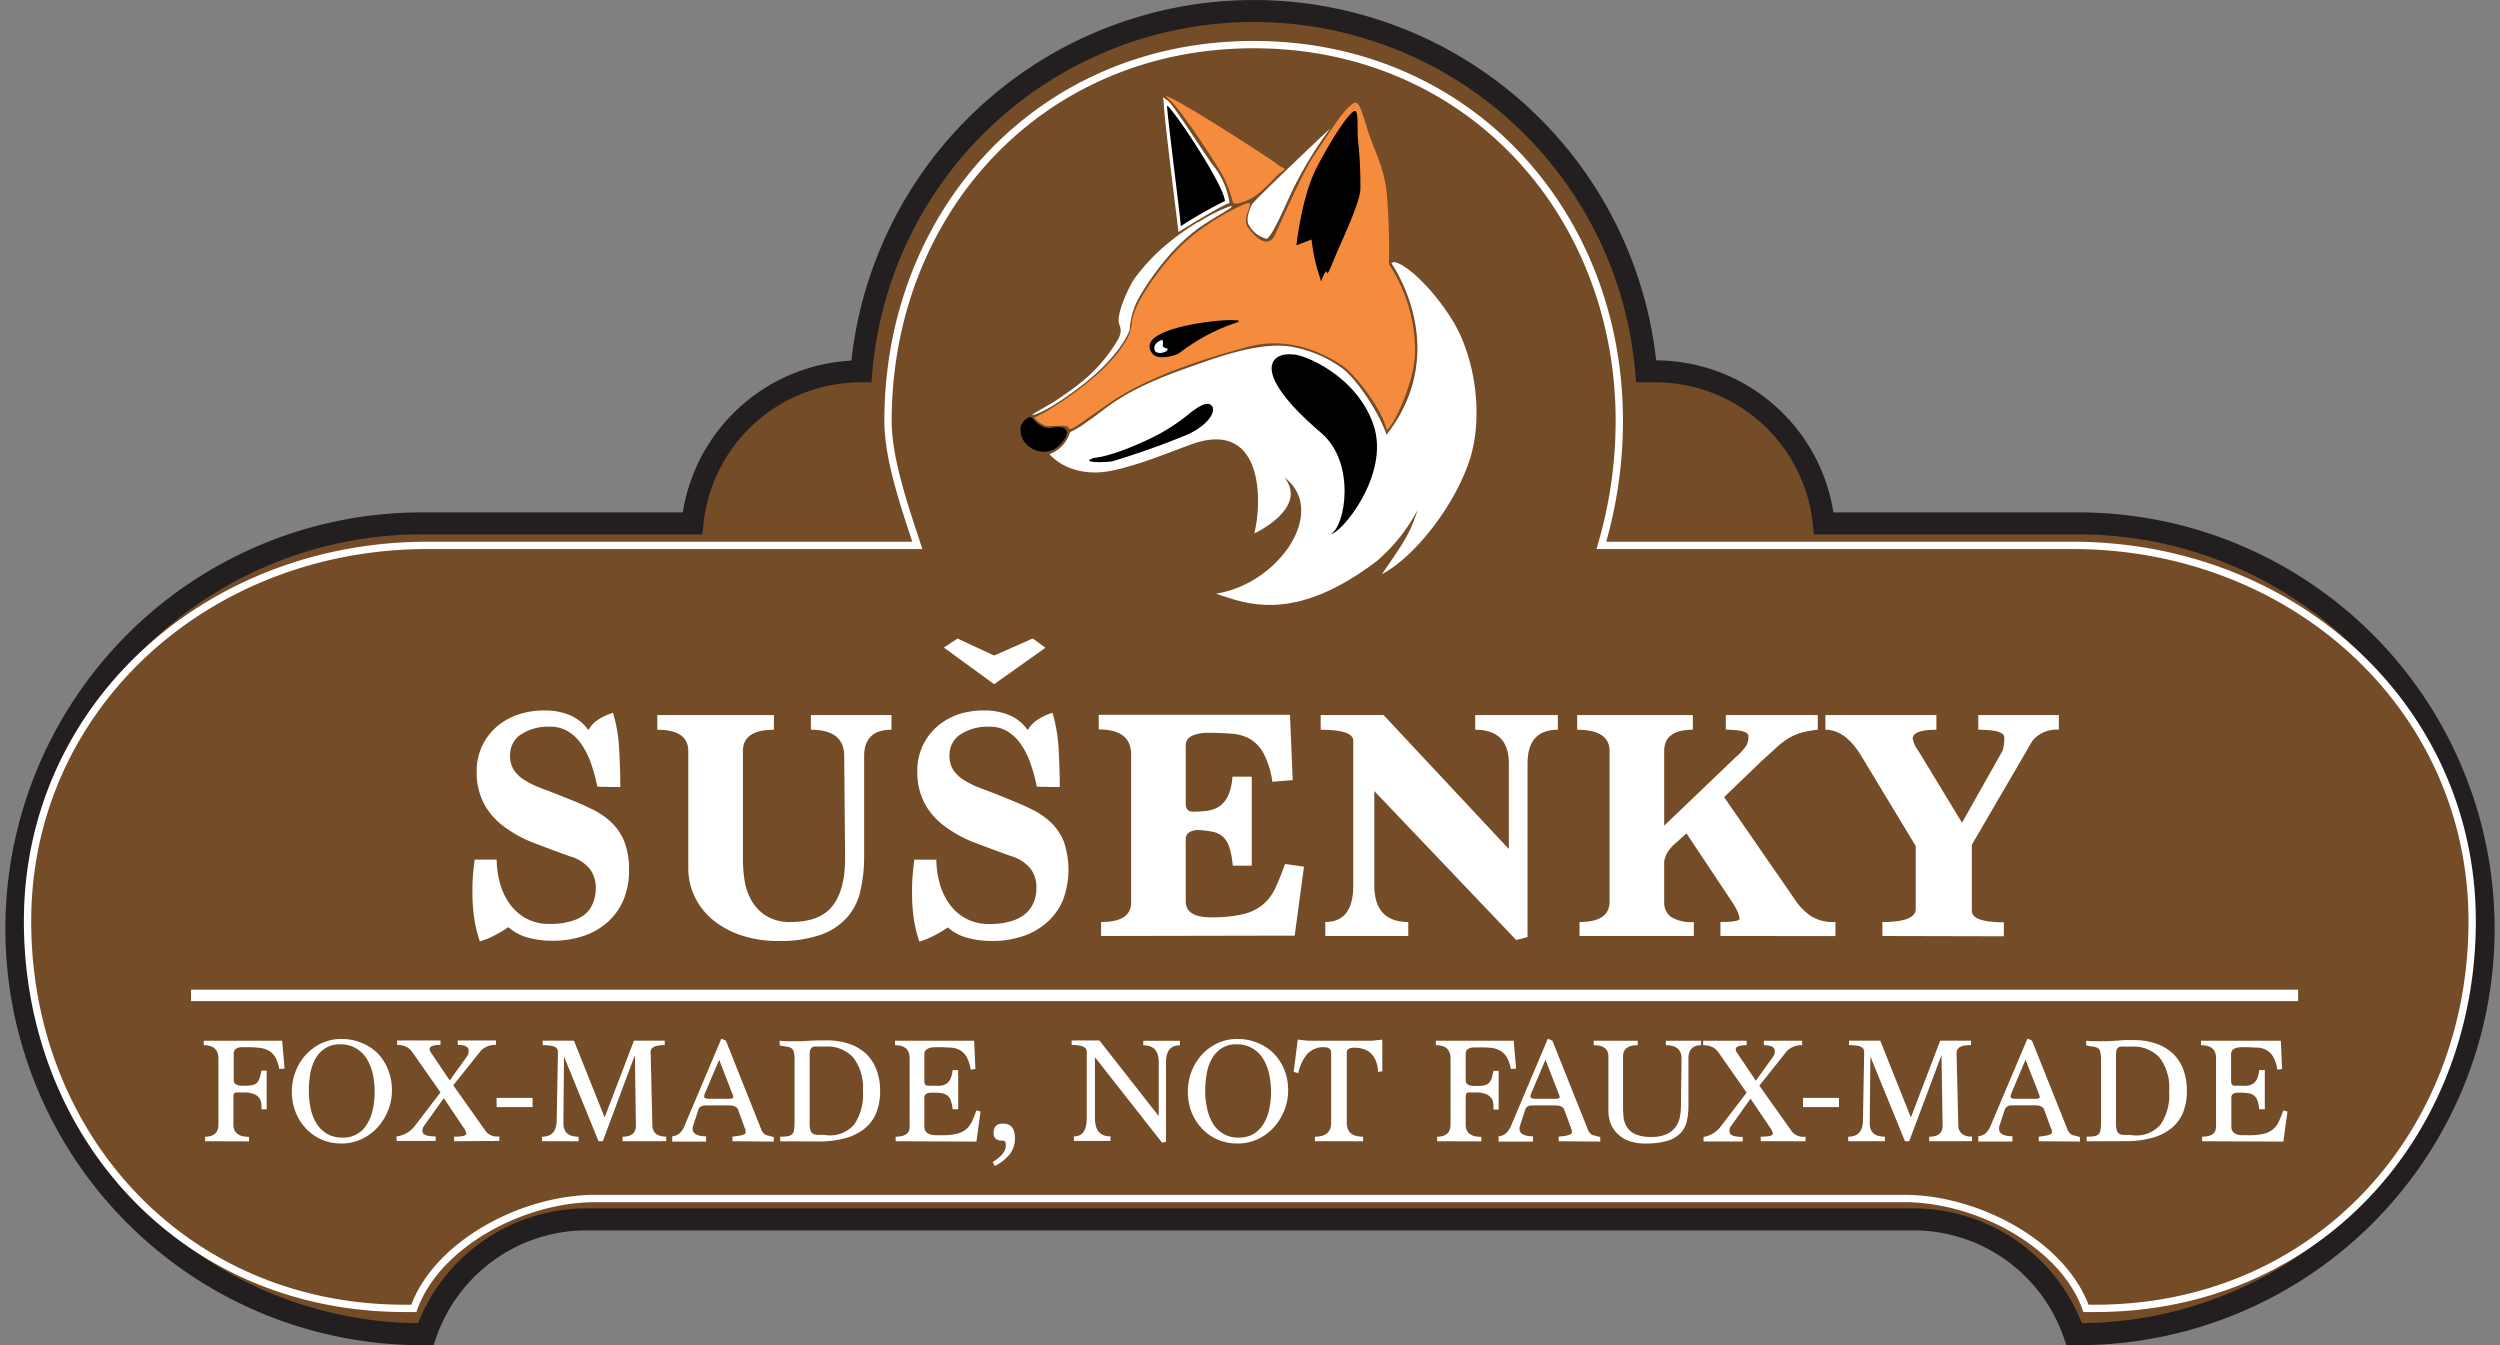 <svg xmlns="http://www.w3.org/2000/svg" viewBox="0 0 341.32 183.65"><rect x="0" y="0" width="341.32" height="183.65" fill="#808080" stroke="none"/><defs><style>.a8696e06-6b2f-49b2-9eac-b5f6b8eda260{fill:#754c28;}.b78885bd-c7b4-479c-89ff-4920f902ea62,.fa91e47b-7c71-4261-956e-3bebd65691f9{fill:none;stroke-miterlimit:10;}.fa91e47b-7c71-4261-956e-3bebd65691f9{stroke:#231f20;stroke-width:3px;}.b78885bd-c7b4-479c-89ff-4920f902ea62{stroke:#fff;}.a303f043-c771-4392-a957-84331b6fc9d3{fill:#fff;}.ef4be5b3-53e0-4950-980b-5c40f96f9846{fill:#f58b3d;}</style></defs><title>Datový zdroj 5</title><g id="f10d4b1a-426f-491d-ad20-01708ddd8ab4" data-name="Vrstva 2"><g id="a63b8636-839f-44d0-876c-1dc97ebe5994" data-name="Layer 1"><path class="a8696e06-6b2f-49b2-9eac-b5f6b8eda260" d="M284.48,71.46H249A23.11,23.11,0,0,0,226,50.7h-1.25a53.77,53.77,0,0,0-107.15,0h-.06a23.11,23.11,0,0,0-23,20.76H56.84a55.35,55.35,0,0,0,0,110.69h1.29a23.23,23.23,0,0,1,21.95-15.67H261.24a23.23,23.23,0,0,1,21.95,15.67h1.29a55.35,55.35,0,0,0,0-110.69"/><path class="fa91e47b-7c71-4261-956e-3bebd65691f9" d="M284.48,71.46H249A23.11,23.11,0,0,0,226,50.7h-1.25a53.77,53.77,0,0,0-107.15,0h-.06a23.11,23.11,0,0,0-23,20.76H56.84a55.35,55.35,0,0,0,0,110.69h1.29a23.23,23.23,0,0,1,21.95-15.67H261.24a23.23,23.23,0,0,1,21.95,15.67h1.29a55.35,55.35,0,0,0,0-110.69Z"/><path class="b78885bd-c7b4-479c-89ff-4920f902ea62" d="M282.94,74.46H218.63a60.23,60.23,0,0,0,2.45-17c0-28.37-20.62-51.37-49.92-51.37s-49.92,23-49.92,51.37c0,5.39,2.43,12.15,4,17H58.36c-30.15,0-54.6,22.1-54.6,51.31s21.31,52.86,51.47,52.86H56.5c3.09-8.71,14.75-15,24.79-15H260c10,0,21.69,6.26,24.79,15h1.27c30.15,0,51.46-23.67,51.46-52.86S313.1,74.46,282.94,74.46Z"/><rect class="a303f043-c771-4392-a957-84331b6fc9d3" x="26.08" y="135.12" width="287.68" height="1.56"/><path class="a303f043-c771-4392-a957-84331b6fc9d3" d="M81.55,107.41a21.84,21.84,0,0,0-.91-3.32,10.34,10.34,0,0,0-1.34-2.59,5.92,5.92,0,0,0-1.82-1.69,4.54,4.54,0,0,0-2.29-.59,6.85,6.85,0,0,0-4.1,1.07,3.33,3.33,0,0,0-1.45,2.81,3.57,3.57,0,0,0,.5,2,4.73,4.73,0,0,0,1.45,1.39,12.77,12.77,0,0,0,2.34,1.14c.93.35,2,.75,3.12,1.21,1.3.51,2.5,1,3.59,1.55a10.35,10.35,0,0,1,2.8,1.86,7.46,7.46,0,0,1,1.8,2.65,10.41,10.41,0,0,1,.64,3.91,10.21,10.21,0,0,1-.76,4.06,8.58,8.58,0,0,1-2.13,3,9.54,9.54,0,0,1-3.32,1.91,13.13,13.13,0,0,1-4.26.66,12.54,12.54,0,0,1-3.25-.41,6.52,6.52,0,0,1-2.75-1.45,16.55,16.55,0,0,1-1.89,1.13,11.72,11.72,0,0,1-2,.82,16.77,16.77,0,0,1-.78-3.2A24.27,24.27,0,0,1,64.5,122c0-.79,0-1.56.06-2.32s.13-1.53.25-2.32h3a12.45,12.45,0,0,0,.39,3,9,9,0,0,0,1.25,2.84,6.73,6.73,0,0,0,2.25,2.12,6.51,6.51,0,0,0,3.34.82,9.75,9.75,0,0,0,3-.39,5.17,5.17,0,0,0,2-1.07A4.09,4.09,0,0,0,81,123.17a5.14,5.14,0,0,0,.34-1.88,4.25,4.25,0,0,0-.82-2.67,5.48,5.48,0,0,0-2.68-1.7q-2.78-1-5.1-1.89a17.12,17.12,0,0,1-4-2.23,9.47,9.47,0,0,1-2.66-3.07,9.08,9.08,0,0,1-1-4.37,7.92,7.92,0,0,1,2.78-6.18,8.76,8.76,0,0,1,3-1.66A11.28,11.28,0,0,1,74.5,97a8.66,8.66,0,0,1,3.23.61,5.84,5.84,0,0,1,2.6,2.07,4.07,4.07,0,0,1,1.45-1.5,7.83,7.83,0,0,1,1.91-.86,20,20,0,0,1,.84,4.93c.11,1.84.16,3.57.16,5.21Z"/><path class="a303f043-c771-4392-a957-84331b6fc9d3" d="M115.26,103.23q0-3.6-4.55-3.6v-2h11v2c-2.48,0-3.73,1.2-3.73,3.6v13.55a20.94,20.94,0,0,1-.5,4.8,8.25,8.25,0,0,1-1.84,3.69,8.78,8.78,0,0,1-3.61,2.36,17.09,17.09,0,0,1-5.83.84,15.49,15.49,0,0,1-4.93-.75,12.13,12.13,0,0,1-3.87-2.07,9.29,9.29,0,0,1-2.52-3.16,8.93,8.93,0,0,1-.91-4V102.54q0-2.91-4.23-2.91v-2h15.92v2q-4.23,0-4.23,2.91v14.79a18.07,18.07,0,0,0,.25,3,7.82,7.82,0,0,0,1,2.75,5.74,5.74,0,0,0,2,2,6,6,0,0,0,3.26.8q4,0,5.71-2.18t1.73-6.37Z"/><path class="a303f043-c771-4392-a957-84331b6fc9d3" d="M141.55,107.41a21.84,21.84,0,0,0-.91-3.32,10.34,10.34,0,0,0-1.34-2.59,6,6,0,0,0-1.82-1.69,4.55,4.55,0,0,0-2.3-.59,6.82,6.82,0,0,0-4.09,1.07,3.34,3.34,0,0,0-1.46,2.81,3.66,3.66,0,0,0,.5,2,4.77,4.77,0,0,0,1.46,1.39,12.77,12.77,0,0,0,2.34,1.14c.93.35,2,.75,3.12,1.21s2.5,1,3.59,1.55a10.51,10.51,0,0,1,2.8,1.86,7.59,7.59,0,0,1,1.8,2.65,11.87,11.87,0,0,1-.12,8,8.48,8.48,0,0,1-2.14,3,9.45,9.45,0,0,1-3.32,1.91,13.06,13.06,0,0,1-4.25.66,12.54,12.54,0,0,1-3.25-.41,6.46,6.46,0,0,1-2.75-1.45,16.55,16.55,0,0,1-1.89,1.13,11.5,11.5,0,0,1-2,.82,17.52,17.52,0,0,1-.77-3.2,24.25,24.25,0,0,1-.23-3.35c0-.79,0-1.56.07-2.32s.13-1.53.25-2.32h3a12.45,12.45,0,0,0,.39,3,8.73,8.73,0,0,0,1.25,2.84,6.73,6.73,0,0,0,2.25,2.12,6.51,6.51,0,0,0,3.34.82,9.79,9.79,0,0,0,3-.39,5.25,5.25,0,0,0,2-1.07,4.09,4.09,0,0,0,1.09-1.57,5.14,5.14,0,0,0,.34-1.88,4.25,4.25,0,0,0-.82-2.67,5.48,5.48,0,0,0-2.68-1.7q-2.77-1-5.1-1.89a16.93,16.93,0,0,1-4-2.23,9.35,9.35,0,0,1-2.66-3.07,9.08,9.08,0,0,1-1-4.37,7.92,7.92,0,0,1,2.78-6.18,8.67,8.67,0,0,1,3-1.66A11.28,11.28,0,0,1,134.5,97a8.66,8.66,0,0,1,3.23.61,5.76,5.76,0,0,1,2.59,2.07,4.18,4.18,0,0,1,1.46-1.5,7.67,7.67,0,0,1,1.91-.86,20.92,20.92,0,0,1,.84,4.93c.11,1.84.16,3.57.16,5.21Zm-5.82-14-6.87-5,1.87-1.23,5,2.32L141,87.17l1.73,1.27Z"/><path class="a303f043-c771-4392-a957-84331b6fc9d3" d="M150.33,127.79v-1.91q4.09,0,4.1-2.64V103c0-2.27-1.48-3.41-4.42-3.41v-2h26.11l.37,8.92-2.78.22a11.79,11.79,0,0,0-1.18-3.84,5.19,5.19,0,0,0-1.86-2,6.12,6.12,0,0,0-2.51-.72c-.94-.08-2-.12-3.14-.12a5.18,5.18,0,0,0-2.32.43,1.36,1.36,0,0,0-.81,1.25v8c0,.73.34,1.09,1,1.09a13.54,13.54,0,0,0,2-.14,3.82,3.82,0,0,0,1.62-.61,3.55,3.55,0,0,0,1.16-1.44,7.62,7.62,0,0,0,.59-2.59h2.64v12.15H168.3a10.67,10.67,0,0,0-.46-2.5,3.21,3.21,0,0,0-.88-1.46,3.12,3.12,0,0,0-1.44-.68,12.55,12.55,0,0,0-2.09-.23c-1,.09-1.54.5-1.54,1.23v8.5c0,1.46,1.13,2.19,3.41,2.19a18.65,18.65,0,0,0,4.43-.43,6.8,6.8,0,0,0,2.71-1.32,6.4,6.4,0,0,0,1.68-2.25c.43-.91.87-2,1.32-3.28l2.59.36-1.27,9.42Z"/><path class="a303f043-c771-4392-a957-84331b6fc9d3" d="M207,128.34,187.63,108v12.88q0,5,4.64,5v1.91H180.94v-1.91q3.83,0,3.82-5V101.13c0-1-1.48-1.5-4.45-1.5v-2h8.59L206,115.92V104.23q0-4.61-4.59-4.6v-2h11.28v2q-4.14,0-4.14,4.6v23.7Z"/><path class="a303f043-c771-4392-a957-84331b6fc9d3" d="M234.89,127.79v-1.91c1.73,0,2.6-.15,2.6-.46a2.88,2.88,0,0,0-.23-.86,8.48,8.48,0,0,0-.87-1.55l-6.14-9.23-1.77,1.59a5.92,5.92,0,0,0-.82,1,3.58,3.58,0,0,0-.45,1.23v5.5a2.44,2.44,0,0,0,.91,2.07,5.22,5.22,0,0,0,3.13.71v1.91h-15.6v-1.91c2.73,0,4.1-.92,4.1-2.78V102.54c0-1.94-1.48-2.91-4.42-2.91v-2h15.79v2q-3.92,0-3.91,2.91v10.19l9.82-9.41a8.19,8.19,0,0,0,1.34-1.44,2.45,2.45,0,0,0,.34-1.38q0-.87-3.09-.87v-2h12.56v2a15.1,15.1,0,0,0-2.1.36,7.5,7.5,0,0,0-1.68.68,10.09,10.09,0,0,0-1.71,1.25l-2.2,2-5.1,4.91,9.74,14.1a8.15,8.15,0,0,0,2.14,2.16,5.88,5.88,0,0,0,3.32.8v1.91Z"/><path class="a303f043-c771-4392-a957-84331b6fc9d3" d="M257,127.79v-1.91q4.54,0,4.55-1.77v-8.6l-7.42-12.28q-2.17-3.6-4.91-3.6v-2h15.15v2c-2.16,0-3.23.41-3.23,1.23a3.74,3.74,0,0,0,.73,1.59l6,9.87,5.54-9.82a5.68,5.68,0,0,0,.23-1.82c0-.7-1.18-1.05-3.55-1.05v-2h11v2a4.23,4.23,0,0,0-3.6,1.5l-8.28,14.2v9c0,1.06,1.46,1.59,4.37,1.59v1.91Z"/><path d="M141.16,57.35c-.53-1.08-1.6.33-1.75.7a2.8,2.8,0,0,0,1.28,3.05,3.22,3.22,0,0,0,3.1.32,4.66,4.66,0,0,0,1.77-1.88c.58-1.5-1.54-1.24-1.77-1.18a2,2,0,0,1-1.39-.1,4.16,4.16,0,0,1-1.24-.91"/><path class="a303f043-c771-4392-a957-84331b6fc9d3" d="M160.86,31.7s5.6-3.5,7-4a10.62,10.62,0,0,0-2.26-5.15c-1.42-1.89-5.38-8.3-6.23-8.86s-.52-.63-.47.66c.07,2,2,17.33,2,17.33"/><path class="a303f043-c771-4392-a957-84331b6fc9d3" d="M190,36s8.35,11.72-.7,23.36c-1.15-3.45-4.43-7.9-5.94-9A16.52,16.52,0,0,0,177,47.48c-4.56-1.17-11.41,1.52-15.11,2.82-9.24,3.27-10.89,5.63-13.34,7.18A12.45,12.45,0,0,1,146.09,59a4.53,4.53,0,0,1-2.8,3c1.37,1.6,4.34,3.05,8.3,2.3s9.16-3,11.46-3.77c9.07-3,9.42,7.23,8.2,12.3,0,0,7.44-3.44,4.11-7.65,6,4.57-.71,14.52-9.34,15.87,4.35,1.49,10.86,4,22-4.49a23.9,23.9,0,0,0,5.52-6.93c-1,3.1-1.69,4.17-4.88,8.77,4.56-2.42,9.57-9.1,11.61-14.55,2.42-6,1.41-15-2.28-20.62s-7.5-8.07-8-7.29"/><path class="ef4be5b3-53e0-4950-980b-5c40f96f9846" d="M142.2,56.51l.07,0c.71-.39,8.26-4.81,11.17-9.54a5.89,5.89,0,0,0,1.08-2.74c0-2,2.46-5.78,4.86-8.61a23.59,23.59,0,0,1,5.44-4.91,28,28,0,0,1,5.26-2.9c1.64-.5-.79,1.75.35,3.3s2.77,2.79,3.62,1,3.83-8.66,5.29-10.79,3.59-5.62,4.73-6.62,1.31-1.41,2.45,2.41,2.4,5.23,2.83,9.48a90.33,90.33,0,0,1,.28,9.48,21.62,21.62,0,0,1,3.57,11.74c0,4.28-2.88,10.22-3.87,10.92-.58-2.79-4.39-7.8-6.23-8.93s-6.64-4.11-12.88-2.41c-4.18,1.14-12.93,3.63-18.72,7.62-4.1,2.84-5.44,4-5.59,3.42s-2.45-.14-3.15-.29a3.85,3.85,0,0,1-1.55-1.1Z"/><path d="M177,33.49s.7-6.67,2.78-10.64,3.82-6.55,4.77-7.45.74.72.83,3.46a55.66,55.66,0,0,1,.35,7.05c-.18,2.15-2.67,7.18-3.81,10s-.45.28-1.11,1.47-.22,1.59-.85-.26a23.06,23.06,0,0,1-.89-4.42Z"/><path d="M161.24,30.86a58.73,58.73,0,0,1,6-3.42c-.21-2.36-7.18-12.74-7.89-13-.13.32,2,16.67,1.85,16.44"/><path class="ef4be5b3-53e0-4950-980b-5c40f96f9846" d="M159.21,13.23c-.39-1,14.36,8.48,15.19,9.21s1.61.27.17,1.35c-.47.36-2.45,2.8-4.25,3.55-2.17.92-2,.2-2.1-.08A16.3,16.3,0,0,0,167,24.05c-.74-1.3-6.1-9.78-7.78-10.82"/><path class="a303f043-c771-4392-a957-84331b6fc9d3" d="M171,27.77s-1,1.81-.56,2.83a3.87,3.87,0,0,0,2.49,2c.61-.2,2.06-3.37,3.32-6.19a54.2,54.2,0,0,1,5.34-8.86c.46-.45-9.42,8.87-10.59,10.26"/><path class="a303f043-c771-4392-a957-84331b6fc9d3" d="M163.53,30.33a35.19,35.19,0,0,0-4.72,3.43,26.51,26.51,0,0,0-4,4.39c-.83,1.3-2.48,4.89-2,6.12s0,1.87-1,3.39a20.73,20.73,0,0,1-4.34,4.63c-.91.79-2.83,2.07-3.35,2.43-.8.53-3.56,2-3.17,1.94,1.28-.15,4.3-2.16,6.58-3.9,4.42-3.39,6.25-6.41,6.71-7.74a10,10,0,0,1,1.18-4.23,35,35,0,0,1,3.74-5.37,25.58,25.58,0,0,1,4.12-4c2.61-1.93,5.77-3.36,4.66-3.26a23,23,0,0,0-4.38,2.21"/><path d="M149.24,62.52s2.46,0,8.53-3a27.41,27.41,0,0,0,4.81-3.21c1.24-.95,2.39-1.59,2.91-.85S165,58,162.13,59.33A109.09,109.09,0,0,1,151.8,63c-1,.15-4.39.19-2.56-.44"/><path d="M176.49,48.39c-2.85-.34-6.12,2.16,3.91,10.74,4.76,4.08,3.27,12.76,1.3,13.77,1.36,0,8.12-8.07,5.83-14.86s-9.58-9.68-11-9.65"/><path d="M157.3,48.23c-2.45-3.28,8.33-4.55,10.61-4.52,1.71,0,1.65.11-.14.7a26.87,26.87,0,0,0-6.8,3.82c-.67.39-3,1-3.67,0"/><path class="a303f043-c771-4392-a957-84331b6fc9d3" d="M158.75,47.11a1,1,0,0,0-.06-.71s-1.33.34-1.05,1.39c.11.4.71.46,1.09.36s.66-.2.69-.55c0,0-.81-.15-.67-.49"/><path class="a303f043-c771-4392-a957-84331b6fc9d3" d="M28,155.81v-.62c1.21,0,1.82-.55,1.82-1.66v-9c0-1.22-.65-1.83-2-1.83v-.61H38.52l.33,3.8-.73.06a4.94,4.94,0,0,0-.54-1.62,2.63,2.63,0,0,0-.9-.89,3.32,3.32,0,0,0-1.26-.38,13.1,13.1,0,0,0-1.63-.09h-.61c-.85,0-1.27.29-1.27.85v3.65c0,.51.4.76,1.18.76h.31a5,5,0,0,0,1.08-.09,1.27,1.27,0,0,0,.62-.33,1.64,1.64,0,0,0,.35-.64,8.65,8.65,0,0,0,.25-1h.71v5.28H35.7V151a2.58,2.58,0,0,0-.07-.6,1.35,1.35,0,0,0-.32-.6,1.92,1.92,0,0,0-.73-.47,3.8,3.8,0,0,0-1.34-.18h-1c-.24,0-.37.2-.37.61v3.79c0,1.11.71,1.66,2.13,1.66v.62Z"/><path class="a303f043-c771-4392-a957-84331b6fc9d3" d="M46.62,156.12a6.74,6.74,0,0,1-2.72-.54,6.42,6.42,0,0,1-2.14-1.52,7,7,0,0,1-1.41-2.25,7.49,7.49,0,0,1-.51-2.77,7.58,7.58,0,0,1,.48-2.66,7,7,0,0,1,3.51-3.92,6.41,6.41,0,0,1,2.79-.61,7.07,7.07,0,0,1,2.78.54,6.51,6.51,0,0,1,2.2,1.46A6.91,6.91,0,0,1,53,146.08a7.5,7.5,0,0,1,.51,2.8,7.41,7.41,0,0,1-.49,2.63,7.66,7.66,0,0,1-1.4,2.33,7,7,0,0,1-2.19,1.65,6.38,6.38,0,0,1-2.85.63m.16-.81a3.67,3.67,0,0,0,3.35-1.81,6,6,0,0,0,.8-2,11.34,11.34,0,0,0,.26-2.47,11.1,11.1,0,0,0-.26-2.4,6.62,6.62,0,0,0-.81-2.06,4.22,4.22,0,0,0-1.47-1.44,4.06,4.06,0,0,0-2.18-.55,3.63,3.63,0,0,0-2,.52,4.09,4.09,0,0,0-1.33,1.38,6.67,6.67,0,0,0-.72,2,13.2,13.2,0,0,0-.21,2.39,11.39,11.39,0,0,0,.26,2.54,6.43,6.43,0,0,0,.83,2.05,4.13,4.13,0,0,0,1.43,1.36,4.07,4.07,0,0,0,2.05.49"/><path class="a303f043-c771-4392-a957-84331b6fc9d3" d="M62,155.81v-.62c1.11,0,1.65-.14,1.65-.41a1.61,1.61,0,0,0-.38-.85l-2.68-4-2.77,3.88a2.63,2.63,0,0,0-.1.3,1.13,1.13,0,0,0-.05.32c0,.48.6.72,1.81.72v.62H54.15v-.62a3.68,3.68,0,0,0,2.53-1.49l3.46-4.52-3.88-5.54a2.12,2.12,0,0,0-.82-.7,2.94,2.94,0,0,0-1.22-.24v-.61h5.92v.61c-1,0-1.49.19-1.49.57a1,1,0,0,0,.22.53l2.53,3.75,2.45-3.41a1.65,1.65,0,0,0,.14-.65c0-.52-.49-.79-1.49-.79v-.61h5.22v.61a2.73,2.73,0,0,0-2.07.79l-3.77,4.73,4.49,6.33a2,2,0,0,0,1.8.64v.62Z"/><rect class="a303f043-c771-4392-a957-84331b6fc9d3" x="67.8" y="149.89" width="4.91" height="1.26"/><path class="a303f043-c771-4392-a957-84331b6fc9d3" d="M85,155.81v-.62c1.22,0,1.82-.5,1.82-1.51l-.14-9.63L82.3,155.81h-.58L77,144.24l-.08,9.13c0,1.21.68,1.82,2.07,1.82v.62H74v-.62c1.26,0,1.92-.66,2-2l.17-9.25v-.21a1.86,1.86,0,0,0-.05-.42.62.62,0,0,0-.27-.32,1.54,1.54,0,0,0-.64-.22,6.37,6.37,0,0,0-1.12-.08v-.61h4.27l4.19,10.49,4-10.49h4.2v.61a4.5,4.5,0,0,0-1.08.1,1.25,1.25,0,0,0-.58.27.75.75,0,0,0-.25.4,1.86,1.86,0,0,0,0,.48l.22,9.58c0,1.11.63,1.66,1.89,1.66v.62Z"/><path class="a303f043-c771-4392-a957-84331b6fc9d3" d="M100,155.81v-.62l.6-.08.59-.1a2.61,2.61,0,0,0,.43-.16c.12-.06.18-.13.18-.22a1.09,1.09,0,0,1,0-.24,1.24,1.24,0,0,0-.12-.38l-.93-2.55c-.15-.35-.57-.54-1.26-.54H96.36c-.54,0-.85.19-1,.54l-.7,2.15a1.2,1.2,0,0,0-.09.53c0,.63.61,1,1.83,1v.72H91.78v-.72a1.78,1.78,0,0,0,1-.41,2.74,2.74,0,0,0,.7-1.08l5-11.83.62.25,4.9,12.3a2.15,2.15,0,0,0,.46.54,1.13,1.13,0,0,0,.34.11l.84.22v.62Zm-1.81-11.12L96.36,149a1.92,1.92,0,0,0-.23.7c0,.21.25.32.76.32H99.5c.41,0,.62-.09.62-.25a2.87,2.87,0,0,0-.23-.68Z"/><path class="a303f043-c771-4392-a957-84331b6fc9d3" d="M106.52,155.82v-.63a6.53,6.53,0,0,0,1-.06,1.23,1.23,0,0,0,.6-.25,1,1,0,0,0,.28-.59,5.3,5.3,0,0,0,.08-1v-8.6a3.78,3.78,0,0,0-.11-1.09.82.82,0,0,0-.35-.51,1.51,1.51,0,0,0-.63-.2,7.33,7.33,0,0,1-.94-.17v-.63a7.75,7.75,0,0,0,.87.06l.93,0,1.17,0,1.08-.06,1.1-.05,1.23,0a9.48,9.48,0,0,1,3.13.48,6.5,6.5,0,0,1,2.3,1.36,6.08,6.08,0,0,1,1.41,2.19,8.07,8.07,0,0,1,.49,2.91,7.89,7.89,0,0,1-.48,2.83,5.34,5.34,0,0,1-1.5,2.16,7.23,7.23,0,0,1-2.62,1.38,13.36,13.36,0,0,1-3.83.49ZM113,155a4.35,4.35,0,0,0,3.62-1.47,7.2,7.2,0,0,0,1.19-4.58,6.76,6.76,0,0,0-1.33-4.59,4.86,4.86,0,0,0-3.83-1.48h-.83a5.34,5.34,0,0,0-.62,0,.64.64,0,0,0-.39.17.7.7,0,0,0-.21.38,3,3,0,0,0-.06.68v9.28a3.39,3.39,0,0,0,.09.88.94.94,0,0,0,.31.48,1.16,1.16,0,0,0,.57.18,7.27,7.27,0,0,0,.87,0Z"/><path class="a303f043-c771-4392-a957-84331b6fc9d3" d="M122.28,155.81v-.62c1.27,0,1.91-.45,1.91-1.35v-9.39c0-1.17-.69-1.75-2-1.75v-.61H133l.17,3.86-.65.09a5.09,5.09,0,0,0-.55-1.74,2.51,2.51,0,0,0-.91-.92,2.8,2.8,0,0,0-1.21-.35c-.46,0-.95-.06-1.49-.06h-.58c-1,0-1.58.31-1.58.94v3.7c0,.41.17.62.5.62h.71a9.61,9.61,0,0,0,1,0,1.73,1.73,0,0,0,.79-.27,1.61,1.61,0,0,0,.56-.66,3.94,3.94,0,0,0,.3-1.21h.76v5.36h-.76a5.5,5.5,0,0,0-.25-1.21,1.45,1.45,0,0,0-.48-.68,1.63,1.63,0,0,0-.77-.31,7,7,0,0,0-1.11-.07h-.25c-.64,0-1,.22-1,.68v3.95c0,.79.56,1.18,1.66,1.18h.64a9,9,0,0,0,2.1-.19,3.09,3.09,0,0,0,1.3-.62,3.2,3.2,0,0,0,.8-1.07c.2-.43.4-.93.61-1.51l.56.16-.56,4.1Z"/><path class="a303f043-c771-4392-a957-84331b6fc9d3" d="M135.53,158.65a7.26,7.26,0,0,0,1.05-.79,3.14,3.14,0,0,0,.53-.67,1.81,1.81,0,0,0,.2-.54,3.61,3.61,0,0,0,0-.44c0-.32-.15-.48-.46-.48-.8,0-1.2-.35-1.2-1,0-.89.42-1.33,1.27-1.33,1.1,0,1.65.66,1.65,2a3.5,3.5,0,0,1-.7,2.17,6.19,6.19,0,0,1-2.05,1.62Z"/><path class="a303f043-c771-4392-a957-84331b6fc9d3" d="M158.65,156l-9.16-11.66v8.35q0,2.46,2.13,2.46v.62h-5v-.62c1.17,0,1.75-.82,1.75-2.47v-9.15c0-.57-.69-.87-2.06-.87v-.61h3.79l8.1,10.33V145c0-1.53-.7-2.29-2.11-2.29v-.61h5v.61c-1.27,0-1.9.76-1.9,2.28v10.91Z"/><path class="a303f043-c771-4392-a957-84331b6fc9d3" d="M168.94,156.12a6.69,6.69,0,0,1-2.71-.54,6.46,6.46,0,0,1-2.15-1.52,7,7,0,0,1-1.41-2.25,7.69,7.69,0,0,1-.5-2.77,7.81,7.81,0,0,1,.47-2.66,7.32,7.32,0,0,1,1.37-2.3,7,7,0,0,1,2.14-1.62,6.41,6.41,0,0,1,2.79-.61,7,7,0,0,1,2.78.54,6.51,6.51,0,0,1,2.2,1.46,6.91,6.91,0,0,1,1.44,2.23,7.5,7.5,0,0,1,.51,2.8,7.41,7.41,0,0,1-.49,2.63,7.86,7.86,0,0,1-1.4,2.33,7,7,0,0,1-2.19,1.65,6.35,6.35,0,0,1-2.85.63m.17-.81a4,4,0,0,0,2-.47,4.05,4.05,0,0,0,1.36-1.34,6,6,0,0,0,.8-2,11.34,11.34,0,0,0,.26-2.47,11.1,11.1,0,0,0-.26-2.4,6.62,6.62,0,0,0-.81-2.06,4.28,4.28,0,0,0-1.46-1.44,4.09,4.09,0,0,0-2.19-.55,3.66,3.66,0,0,0-2,.52,4.06,4.06,0,0,0-1.32,1.38,6.17,6.17,0,0,0-.72,2,12.35,12.35,0,0,0-.22,2.39,11.37,11.37,0,0,0,.27,2.54,6.66,6.66,0,0,0,.82,2.05,3.93,3.93,0,0,0,3.49,1.85"/><path class="a303f043-c771-4392-a957-84331b6fc9d3" d="M179.52,155.81v-.62c1.48,0,2.22-.64,2.22-1.9v-9.55c0-.51-.34-.77-1-.77a3,3,0,0,0-2.22.88,5.74,5.74,0,0,0-1.26,2.66l-.64-.16.56-4.41c.32,0,.61.08.9.1a7.67,7.67,0,0,0,.82.05h8c.29,0,.59,0,.89-.05s.62-.06.93-.1v4.32l-.56.09q-.24-3.32-3.29-3.31c-.69,0-1,.23-1,.7v9.55c0,1.26.74,1.9,2.23,1.9v.62Z"/><path class="a303f043-c771-4392-a957-84331b6fc9d3" d="M196.21,155.81v-.62c1.21,0,1.83-.55,1.83-1.66v-9c0-1.22-.66-1.83-2-1.83v-.61h10.62l.33,3.8-.72.06a4.93,4.93,0,0,0-.55-1.62,2.58,2.58,0,0,0-.91-.89,3.17,3.17,0,0,0-1.25-.38A12.93,12.93,0,0,0,202,143h-.62c-.84,0-1.27.29-1.27.85v3.65c0,.51.4.76,1.18.76h.31a5,5,0,0,0,1.08-.09,1.27,1.27,0,0,0,.62-.33,1.79,1.79,0,0,0,.36-.64c.08-.28.16-.62.24-1h.71v5.28h-.71V151a2.58,2.58,0,0,0-.07-.6,1.26,1.26,0,0,0-.32-.6,1.92,1.92,0,0,0-.73-.47,3.8,3.8,0,0,0-1.34-.18h-.95c-.25,0-.38.2-.38.61v3.79c0,1.11.71,1.66,2.13,1.66v.62Z"/><path class="a303f043-c771-4392-a957-84331b6fc9d3" d="M212.8,155.81v-.62l.61-.08c.21,0,.41-.06.58-.1a2.75,2.75,0,0,0,.44-.16c.11-.06.17-.13.17-.22s0-.13,0-.24a1.18,1.18,0,0,0-.11-.38l-.94-2.55c-.15-.35-.57-.54-1.26-.54h-3.09c-.52,0-.84.19-.95.54l-.7,2.15a1.2,1.2,0,0,0-.09.53c0,.63.61,1,1.83,1v.72H204.6v-.72a1.73,1.73,0,0,0,1-.41,2.76,2.76,0,0,0,.72-1.08l5-11.83.62.25,4.91,12.3a2,2,0,0,0,.45.54,1.26,1.26,0,0,0,.34.11l.84.22v.62ZM211,144.69,209.17,149a2.15,2.15,0,0,0-.23.7c0,.21.26.32.77.32h2.61c.42,0,.63-.09.63-.25a3.18,3.18,0,0,0-.24-.68Z"/><path class="a303f043-c771-4392-a957-84331b6fc9d3" d="M229.58,144.53c0-1.22-.72-1.83-2.14-1.83v-.61h4.81v.61c-1.15,0-1.73.61-1.73,1.83v6.3a10.31,10.31,0,0,1-.2,2.16,3.53,3.53,0,0,1-.84,1.67,4.09,4.09,0,0,1-1.79,1.08,10.31,10.31,0,0,1-3.08.38,6.35,6.35,0,0,1-2.15-.33,4.36,4.36,0,0,1-1.55-.93,4,4,0,0,1-1-1.43,5.06,5.06,0,0,1-.32-1.81v-7.4c0-1-.65-1.52-2-1.52v-.61h6v.61c-1.31,0-2,.51-2,1.52v6.87a14.16,14.16,0,0,0,.07,1.44,3.1,3.1,0,0,0,.45,1.32,2.66,2.66,0,0,0,1.15,1,5.39,5.39,0,0,0,2.2.37,4.73,4.73,0,0,0,2.13-.4,3.15,3.15,0,0,0,1.21-1,3.5,3.5,0,0,0,.55-1.32,7.67,7.67,0,0,0,.14-1.37Z"/><path class="a303f043-c771-4392-a957-84331b6fc9d3" d="M240.39,155.81v-.62c1.1,0,1.65-.14,1.65-.41a1.65,1.65,0,0,0-.39-.85L239,150l-2.77,3.88-.1.3a1.12,1.12,0,0,0,0,.32q0,.72,1.8.72v.62h-5.35v-.62A3.68,3.68,0,0,0,235,153.7l3.46-4.52-3.87-5.54a2.23,2.23,0,0,0-.83-.7,3,3,0,0,0-1.23-.24v-.61h5.93v.61c-1,0-1.49.19-1.49.57a1,1,0,0,0,.23.53l2.52,3.75,2.45-3.41a1.65,1.65,0,0,0,.14-.65c0-.52-.5-.79-1.49-.79v-.61h5.22v.61a2.73,2.73,0,0,0-2.07.79l-3.77,4.73,4.49,6.33a2.07,2.07,0,0,0,1.81.64v.62Z"/><rect class="a303f043-c771-4392-a957-84331b6fc9d3" x="246.16" y="149.89" width="4.91" height="1.26"/><path class="a303f043-c771-4392-a957-84331b6fc9d3" d="M263.39,155.81v-.62c1.22,0,1.83-.5,1.83-1.51l-.15-9.63-4.41,11.76h-.58l-4.72-11.57-.09,9.13c0,1.21.68,1.82,2.07,1.82v.62h-5v-.62c1.25,0,1.91-.66,2-2l.17-9.25v-.21a1.42,1.42,0,0,0-.06-.42.56.56,0,0,0-.26-.32,1.54,1.54,0,0,0-.63-.22,6.54,6.54,0,0,0-1.12-.08v-.61h4.27l4.18,10.49,4-10.49h4.21v.61a4.39,4.39,0,0,0-1.08.1,1.3,1.3,0,0,0-.59.27.82.82,0,0,0-.25.4,2.44,2.44,0,0,0-.05.48l.23,9.58c0,1.11.63,1.66,1.88,1.66v.62Z"/><path class="a303f043-c771-4392-a957-84331b6fc9d3" d="M278.35,155.81v-.62l.6-.08.59-.1a2.61,2.61,0,0,0,.43-.16c.12-.06.18-.13.18-.22a.7.7,0,0,1,0-.24A1.24,1.24,0,0,0,280,154l-.93-2.55c-.16-.35-.57-.54-1.26-.54h-3.09c-.52,0-.84.19-1,.54l-.71,2.15a1.4,1.4,0,0,0-.08.53c0,.63.61,1,1.82,1v.72h-4.66v-.72a1.75,1.75,0,0,0,1-.41,2.86,2.86,0,0,0,.71-1.08l5-11.83.62.25,4.91,12.3a2.15,2.15,0,0,0,.46.54,1,1,0,0,0,.34.11l.84.22v.62Zm-1.81-11.12L274.72,149a2.15,2.15,0,0,0-.23.7c0,.21.26.32.77.32h2.61c.42,0,.62-.09.62-.25a4,4,0,0,0-.22-.68Z"/><path class="a303f043-c771-4392-a957-84331b6fc9d3" d="M284.89,155.82v-.63a6.53,6.53,0,0,0,1-.06,1.23,1.23,0,0,0,.6-.25,1.09,1.09,0,0,0,.28-.59,5.3,5.3,0,0,0,.08-1v-8.6a4.18,4.18,0,0,0-.11-1.09.8.8,0,0,0-.34-.51,1.61,1.61,0,0,0-.64-.2,7.65,7.65,0,0,1-.94-.17v-.63a7.75,7.75,0,0,0,.87.06l.93,0,1.17,0,1.08-.06L290,142l1.23,0a9.4,9.4,0,0,1,3.13.48,6.33,6.33,0,0,1,2.3,1.36,5.85,5.85,0,0,1,1.42,2.19,8.3,8.3,0,0,1,.49,2.91,7.89,7.89,0,0,1-.48,2.83,5.34,5.34,0,0,1-1.5,2.16,7.23,7.23,0,0,1-2.62,1.38,13.43,13.43,0,0,1-3.84.49Zm6.46-.81a4.35,4.35,0,0,0,3.62-1.47,7.2,7.2,0,0,0,1.18-4.58,6.76,6.76,0,0,0-1.32-4.59,4.86,4.86,0,0,0-3.83-1.48h-.83a5.34,5.34,0,0,0-.62,0,.67.67,0,0,0-.39.17.7.7,0,0,0-.21.38,3,3,0,0,0-.06.68v9.28a3.39,3.39,0,0,0,.09.88.83.83,0,0,0,.31.48,1.13,1.13,0,0,0,.57.18,7.16,7.16,0,0,0,.87,0Z"/><path class="a303f043-c771-4392-a957-84331b6fc9d3" d="M300.65,155.81v-.62c1.27,0,1.9-.45,1.9-1.35v-9.39c0-1.17-.68-1.75-2.05-1.75v-.61h10.9l.16,3.86-.64.09a4.86,4.86,0,0,0-.56-1.74,2.49,2.49,0,0,0-.9-.92,2.8,2.8,0,0,0-1.21-.35c-.46,0-1-.06-1.49-.06h-.58c-1.05,0-1.57.31-1.57.94v3.7c0,.41.16.62.49.62h.7a9.66,9.66,0,0,0,1,0,1.77,1.77,0,0,0,.79-.27,1.61,1.61,0,0,0,.56-.66,3.69,3.69,0,0,0,.29-1.21h.77v5.36h-.77a5,5,0,0,0-.24-1.21,1.45,1.45,0,0,0-.48-.68,1.63,1.63,0,0,0-.77-.31,7,7,0,0,0-1.12-.07h-.24c-.64,0-.95.22-.95.68v3.95c0,.79.54,1.18,1.65,1.18h.64a9.16,9.16,0,0,0,2.1-.19,3.09,3.09,0,0,0,1.3-.62,3.2,3.2,0,0,0,.8-1.07c.2-.43.4-.93.61-1.51l.56.16-.56,4.1Z"/></g></g></svg>
